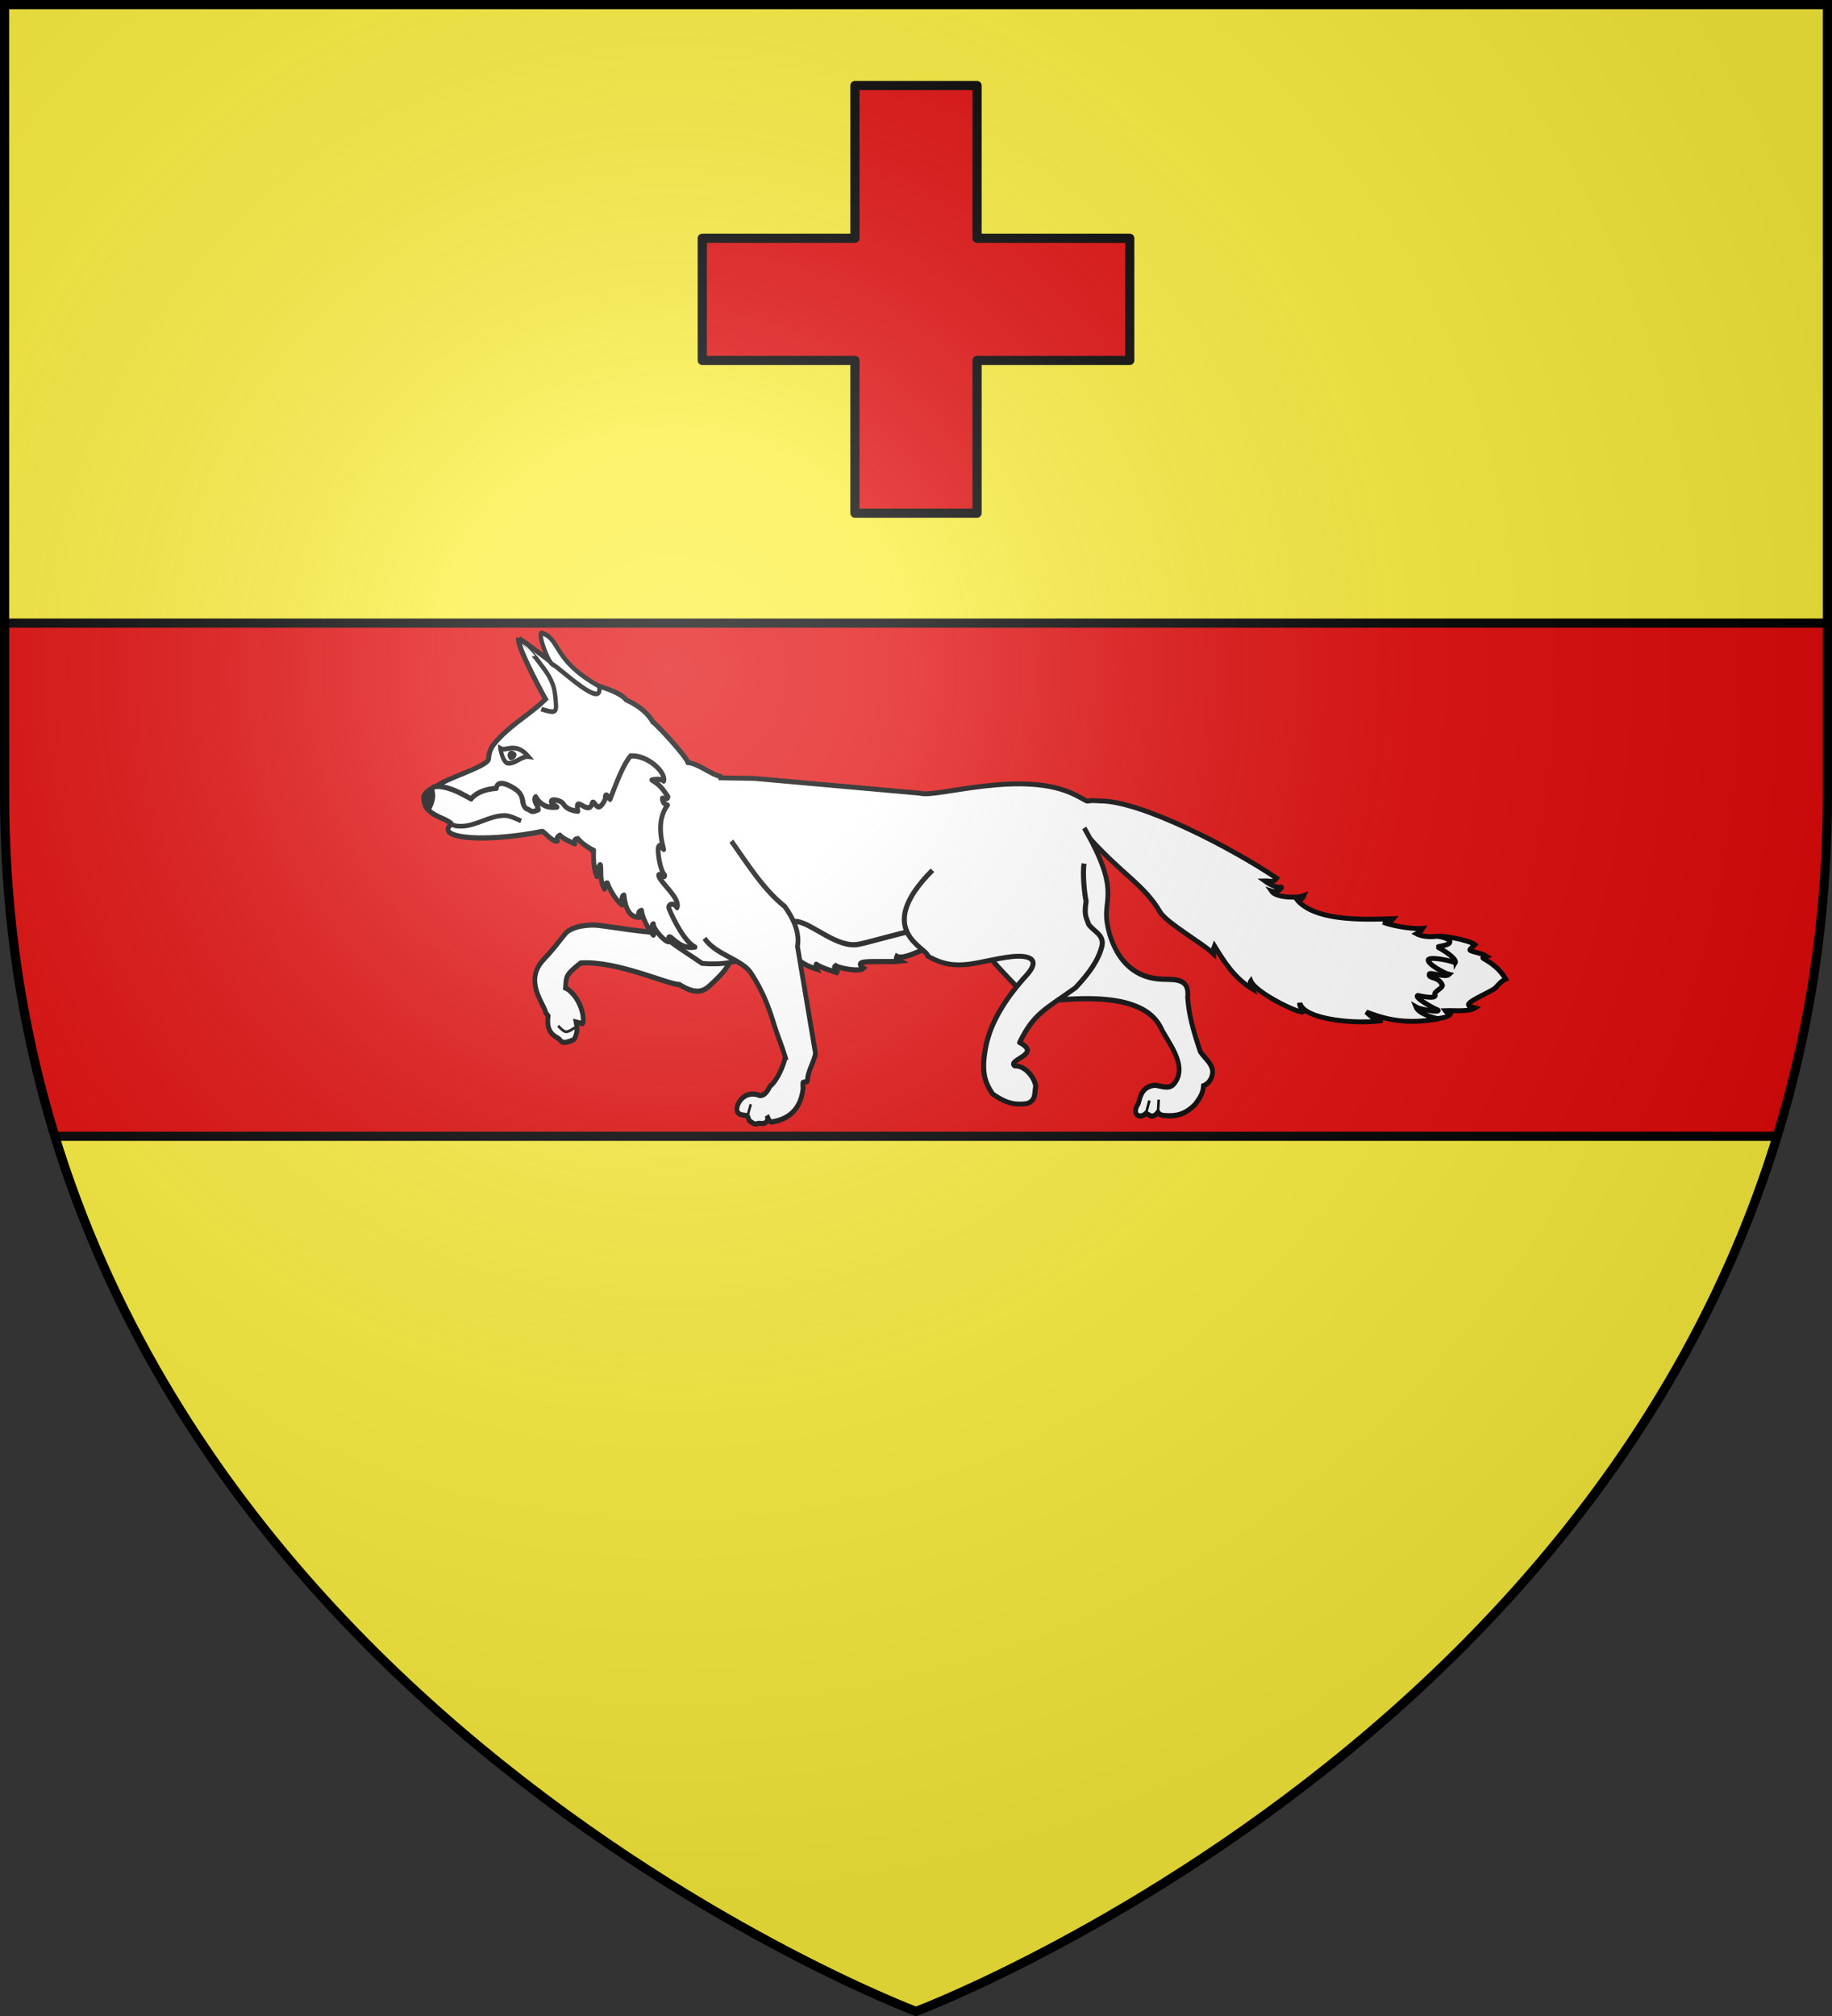 <svg xmlns="http://www.w3.org/2000/svg" xmlns:xlink="http://www.w3.org/1999/xlink" width="600" height="660" version="1.0"><rect width="100%" height="100%" fill="#333333" stroke="none"/><defs><g id="z"><use xlink:href="#y" transform="rotate(72)" width="810" height="540"/><use xlink:href="#y" transform="rotate(144)" width="810" height="540"/></g><g id="Y"><use xlink:href="#X" transform="rotate(72)" width="810" height="540"/><use xlink:href="#X" transform="rotate(144)" width="810" height="540"/></g><g id="c"><path id="b" d="M0 0v1h.5L0 0z" transform="rotate(18 3.157 -.5)"/><use xlink:href="#b" transform="scale(-1 1)" width="810" height="540"/></g><g id="d"><use xlink:href="#c" transform="rotate(72)" width="810" height="540"/><use xlink:href="#c" transform="rotate(144)" width="810" height="540"/></g><g id="f"><path transform="rotate(18 3.157 -.5)" d="M0 0v1h.5L0 0z" id="e"/><use height="540" width="810" transform="scale(-1 1)" xlink:href="#e"/></g><g id="g"><use height="540" width="810" transform="rotate(72)" xlink:href="#f"/><use height="540" width="810" transform="rotate(144)" xlink:href="#f"/></g><g id="X"><path id="W" d="M0 0v1h.5L0 0z" transform="rotate(18 3.157 -.5)"/><use xlink:href="#W" transform="scale(-1 1)" width="810" height="540"/></g><g id="j"><path id="i" d="M0 0v1h.5L0 0z" transform="rotate(18 3.157 -.5)"/><use xlink:href="#i" transform="scale(-1 1)" width="810" height="540"/></g><g id="k"><use xlink:href="#j" transform="rotate(72)" width="810" height="540"/><use xlink:href="#j" transform="rotate(144)" width="810" height="540"/></g><g id="T"><path transform="rotate(18 3.157 -.5)" d="M0 0v1h.5L0 0z"/><use height="540" width="810" transform="scale(-1 1)" xlink:href="#i"/></g><g id="n"><path id="m" d="M0 0v1h.5L0 0z" transform="rotate(18 3.157 -.5)"/><use xlink:href="#m" transform="scale(-1 1)" width="810" height="540"/></g><g id="o"><use xlink:href="#n" transform="rotate(72)" width="810" height="540"/><use xlink:href="#n" transform="rotate(144)" width="810" height="540"/></g><g id="R"><use height="540" width="810" transform="rotate(72)" xlink:href="#Q"/><use height="540" width="810" transform="rotate(144)" xlink:href="#Q"/></g><g id="r"><path transform="rotate(18 3.157 -.5)" d="M0 0v1h.5L0 0z" id="q"/><use height="540" width="810" transform="scale(-1 1)" xlink:href="#q"/></g><g id="s"><use height="540" width="810" transform="rotate(72)" xlink:href="#r"/><use height="540" width="810" transform="rotate(144)" xlink:href="#r"/></g><g id="Q"><path transform="rotate(18 3.157 -.5)" d="M0 0v1h.5L0 0z" id="P"/><use height="540" width="810" transform="scale(-1 1)" xlink:href="#P"/></g><g id="v"><path transform="rotate(18 3.157 -.5)" d="M0 0v1h.5L0 0z" id="u"/><use height="540" width="810" transform="scale(-1 1)" xlink:href="#u"/></g><g id="w"><use height="540" width="810" transform="rotate(72)" xlink:href="#v"/><use height="540" width="810" transform="rotate(144)" xlink:href="#v"/></g><g id="y"><path id="x" d="M0 0v1h.5L0 0z" transform="rotate(18 3.157 -.5)"/><use xlink:href="#x" transform="scale(-1 1)" width="810" height="540"/></g><g id="O"><use height="540" width="810" transform="rotate(72)" xlink:href="#N"/><use height="540" width="810" transform="rotate(144)" xlink:href="#N"/></g><g id="B"><path id="A" d="M0 0v1h.5L0 0z" transform="rotate(18 3.157 -.5)"/><use xlink:href="#A" transform="scale(-1 1)" width="810" height="540"/></g><g id="C"><use xlink:href="#B" transform="rotate(72)" width="810" height="540"/><use xlink:href="#B" transform="rotate(144)" width="810" height="540"/></g><g id="E"><path id="D" d="M0 0v1h.5L0 0z" transform="rotate(18 3.157 -.5)"/><use xlink:href="#D" transform="scale(-1 1)" width="810" height="540"/></g><g id="F"><use xlink:href="#E" transform="rotate(72)" width="810" height="540"/><use xlink:href="#E" transform="rotate(144)" width="810" height="540"/></g><g id="H"><path transform="rotate(18 3.157 -.5)" d="M0 0v1h.5L0 0z" id="G"/><use height="540" width="810" transform="scale(-1 1)" xlink:href="#G"/></g><g id="I"><use height="540" width="810" transform="rotate(72)" xlink:href="#H"/><use height="540" width="810" transform="rotate(144)" xlink:href="#H"/></g><g id="J"><path transform="rotate(18 3.157 -.5)" d="M0 0v1h.5L0 0z"/><use height="540" width="810" transform="scale(-1 1)" xlink:href="#m"/></g><g id="K"><use height="540" width="810" transform="rotate(72)" xlink:href="#J"/><use height="540" width="810" transform="rotate(144)" xlink:href="#J"/></g><g id="N"><path transform="rotate(18 3.157 -.5)" d="M0 0v1h.5L0 0z" id="M"/><use height="540" width="810" transform="scale(-1 1)" xlink:href="#M"/></g><path id="L" d="M2.922 27.672c0-5.951 2.317-9.843 5.579-11.012 1.448-.519 3.307-.273 5.018 1.447 2.119 2.129 2.736 7.993-3.483 9.121.658-.956.619-3.081-.714-3.787-.99-.524-2.113-.253-2.676.123-.824.552-1.729 2.106-1.679 4.108H2.922z"/><path id="a" d="M2.922 27.672c0-5.951 2.317-9.843 5.579-11.012 1.448-.519 3.307-.273 5.018 1.447 2.119 2.129 2.736 7.993-3.483 9.121.658-.956.619-3.081-.714-3.787-.99-.524-2.113-.253-2.676.123-.824.552-1.729 2.106-1.679 4.108H2.922z"/><path id="t" d="M2.922 27.672c0-5.951 2.317-9.843 5.579-11.012 1.448-.519 3.307-.273 5.018 1.447 2.119 2.129 2.736 7.993-3.483 9.121.658-.956.619-3.081-.714-3.787-.99-.524-2.113-.253-2.676.123-.824.552-1.729 2.106-1.679 4.108H2.922z"/><path id="p" d="M2.922 27.672c0-5.951 2.317-9.843 5.579-11.012 1.448-.519 3.307-.273 5.018 1.447 2.119 2.129 2.736 7.993-3.483 9.121.658-.956.619-3.081-.714-3.787-.99-.524-2.113-.253-2.676.123-.824.552-1.729 2.106-1.679 4.108H2.922z"/><path id="S" d="M2.922 27.672c0-5.951 2.317-9.843 5.579-11.012 1.448-.519 3.307-.273 5.018 1.447 2.119 2.129 2.736 7.993-3.483 9.121.658-.956.619-3.081-.714-3.787-.99-.524-2.113-.253-2.676.123-.824.552-1.729 2.106-1.679 4.108H2.922z"/><path d="M2.922 27.672c0-5.951 2.317-9.843 5.579-11.012 1.448-.519 3.307-.273 5.018 1.447 2.119 2.129 2.736 7.993-3.483 9.121.658-.956.619-3.081-.714-3.787-.99-.524-2.113-.253-2.676.123-.824.552-1.729 2.106-1.679 4.108H2.922z" id="l"/><path id="U" d="M0 0v1h.5L0 0z" transform="rotate(18 3.157 -.5)"/><path d="M2.922 27.672c0-5.951 2.317-9.843 5.579-11.012 1.448-.519 3.307-.273 5.018 1.447 2.119 2.129 2.736 7.993-3.483 9.121.658-.956.619-3.081-.714-3.787-.99-.524-2.113-.253-2.676.123-.824.552-1.729 2.106-1.679 4.108H2.922z" id="V"/><path d="m-267.374-6.853-4.849 23.83-4.848-23.83v-44.741h-25.213v14.546h-9.698v-14.546h-14.546v-9.697h14.546v-14.546h9.698v14.546h25.213v-25.213h-14.546v-9.698h14.546v-14.546h9.697v14.546h14.546v9.698h-14.546v25.213h25.213v-14.546h9.698v14.546h14.546v9.697h-14.546v14.546h-9.698v-14.546h-25.213v44.741z" id="h" style="fill:#fcef3c;fill-opacity:1;stroke:#000;stroke-width:3.807;stroke-miterlimit:4;stroke-dasharray:none;stroke-opacity:1;display:inline"/><path id="aa" d="M-298.5-298.5h597V-40C298.5 246.31 0 358.5 0 358.5S-298.5 246.31-298.5-40v-258.5z"/><radialGradient id="ab" gradientUnits="userSpaceOnUse" cx="-80" cy="-80" r="405"><stop style="stop-color:#fff;stop-opacity:.31" offset="0"/><stop style="stop-color:#fff;stop-opacity:.25" offset=".19"/><stop style="stop-color:#6b6b6b;stop-opacity:.125" offset=".6"/><stop style="stop-color:#000;stop-opacity:.125" offset="1"/></radialGradient><linearGradient id="Z"><stop offset="0" style="stop-color:white;stop-opacity:.314"/><stop style="stop-color:white;stop-opacity:.251" offset=".19"/><stop offset=".6" style="stop-color:#6b6b6b;stop-opacity:.125"/><stop offset="1" style="stop-color:black;stop-opacity:.125"/></linearGradient></defs><g transform="translate(300 300)"><use xlink:href="#aa" style="fill:#fcef3c" width="600" height="660"/><path style="opacity:1;fill:#e20909;fill-opacity:1;fill-rule:nonzero;stroke:none;stroke-width:84;stroke-linecap:butt;stroke-linejoin:round;stroke-miterlimit:4;stroke-dasharray:none;stroke-opacity:1" d="M-298.5-96v56c0 40.817 6.096 78.081 16.5 112h564C292.404 38.081 298.5.817 298.5-40v-56h-597z"/><path style="opacity:1;fill:none;fill-opacity:1;fill-rule:nonzero;stroke:#000;stroke-width:3;stroke-linecap:butt;stroke-linejoin:round;stroke-miterlimit:4;stroke-dasharray:none;stroke-dashoffset:0;stroke-opacity:1" d="M1.5 204h597M18 372h564" transform="translate(-300 -300)"/></g><path style="opacity:1;fill:#e20909;fill-opacity:1;fill-rule:nonzero;stroke:#000;stroke-width:3;stroke-linecap:butt;stroke-linejoin:round;stroke-miterlimit:4;stroke-dasharray:none;stroke-dashoffset:0;stroke-opacity:1" d="M-20-272v50h-50v40h50v50h40v-50h50v-40H20v-50h-40z" transform="translate(300 300)"/><path d="M166.572.63c1.793-.786 11.283 1.258 12.917 2.65-1.025 1.04-1.965 1.763-1.492 2.013 1.149.61 3.864.932 5.291 1.93-.744.224-1.598.334-.957.782 2.81 1.66 5.588 3.824 7.245 6.968-1.458.623-2.363 1.866-3.344 2.924-1.102 1.189-8.15 4.057-8.822 5.56.053.919.729.773 2.163 1.217-2.2 1.457-6.522.817-9.781.946.601.814 1.17.724 1.824.858-.77 1.493-3.442 1.668-4.194 1.841-18.392 4.186-8.572-26.38-.85-27.688z" style="fill:#fff;fill-opacity:1;fill-rule:evenodd;stroke:#000;stroke-width:1.654;stroke-linecap:butt;stroke-linejoin:miter;stroke-miterlimit:4;stroke-dasharray:none;stroke-opacity:1" transform="matrix(1 0 0 .968 303.553 306.062)"/><g style="fill:#fff;stroke:#000;stroke-opacity:1"><path transform="matrix(.775 0 0 .854 630.949 -107.704)" d="M-523.656 478.719c-3.278 3.276-2.58 5.425-11.992 4.956-8.376-.413-18.015-1.98-25.57-2.831-3.253-.366-11.211-.003-14.126 3.312-2.788 3.171-5.677 6.605-9 9.75-8.745 8.278.384 17.32.88 20.5l.964 1.125c-.542 4.335.429 6.756 4.188 8.594.779.381 1.217 1.367 2.062 1.563 1.282.296 3.875-.75 3.875-.75 1.266-.25 1.702-2.058 2-3.313.282-1.191-.281-3.688-.281-3.688l2.5.563c1.093.454.944-7.944-5.532-12.844-.367-.278-.911-.535-1.468-.781.44-4.08-.588-4.635 6.393-9.575 15.172-1.019 37.497 8.443 41.7 8.231 6.853 3.874 9.99 2.85 12.99.315 5.195-4.391 11.402-9.504 10.417-18.471l-20-6.656z" style="fill:#fff;stroke:#000;stroke-width:2;stroke-miterlimit:4;stroke-dasharray:none;stroke-opacity:1"/><path d="M-555.964 923.154s-2.746-1.445-3.211-2.593c-.45-1.112.485-3.97.485-3.97" style="fill:#fff;fill-opacity:1;fill-rule:nonzero;stroke:#000;stroke-width:1.08;stroke-linecap:butt;stroke-linejoin:round;stroke-miterlimit:4;stroke-dasharray:none;stroke-dashoffset:0;stroke-opacity:1" transform="matrix(.364 -.754 .684 .401 -240.798 -452.98)"/></g><path d="M-133.642-100.283c-.985 1.698 6.185 15.817 8.769 20.591-4.653 4.687-10.346 7.977-14.922 12.873-2.373 2.539-3.585 4.05-3.78 7.36-.151 2.584-15.368 6.918-17.465 9.649 4.985-.016 8.99 2.647 11.943 4.272 1.223-1.817 4.207-3.292 8.236-3.583.273-3.794 6.226-.091 7.34 1.24 1.872 2.238.587 3.78 2.374 5.596 2.17.78 1.24 1.56 4.021.413-.078-2.153-1.939-3.21-.872-4.382 2.122 3.618 4.84 3.726 7 3.473-4.857-3.37 1.093-2.764 2.06-1.048.146.25.32.485.509.69l-8.673 1.764c1.668 3.887 7.038 2.153 13.396 8.242 6.66 6.378 14.343 20.558 17.805 23.458C-87.983.635-80.87 4.413-73.59 9.65c6.137.533 12.053-.173 17.515-3.473L11.801.993l41.39-33.786C64.267-20.168 71.16-16.919 76.334-7.8 78.458-4.058 90.575 3.023 93.873 6.369c-.004-.862.043-1.945.315-2.62 3.258 5.513 6.636 11.015 12.62 14.666-.462-1.435-1.094-2.423-.75-2.867 1.69 4.154 15.9 11.084 17.054 10.503-.666-1.676-1.081-2.073-.97-3.005 1.41 5.898 19.757 7.26 27.084 5.899-2.795-.402-3.726-1.306-5.306-2.867 4.76 1.824 11.874 4.607 23.74 2.288-1.067-.067-6.506-1.562-7.437-3.942 1.018.623 8.02 2.146 7.147.993-2.346-1.024-7.826-4.337-6.59-4.935.348.056 6.583 1.587 5.572-.33-.296-1.042 2.923-2.24 2.423-3.308-1.36-2.903-4.517-1.9-4.191-3.501-.177-1.084 5.178 1.35 6.492.027-1.625-.393-7.065-3.442-6.856-4.934.474-1.323 8.673.56 8.77 1.103 1.02-1.686-5.723-5.464-5.645-5.403.395-.5 3.965-.432 3.925-1.847.349-.66-3.002-2.044-4.87-1.764-1.833.275-4.587-.053-6.08-.91 1.05-.632 1.232-.427 2.06-1.792-2.312.249-8.442-.422-12.96-2.067 1.596.011 2.334.035 3.318-1.24-11.426.505-26.217.514-31.661-6.616 1.357.305 1.81.086 2.325-1.13-2.053.813-9.017.777-10.561-1.6 1.94.643 3.848-1.105 3.124-1.35-.593.375-3.045-.352-5.305-2.068 2.102-.047 2.66.749 3.876-.937C100.201-29.207 70.124-45.39 56.81-45.29c-7.048-.6-1.41 1.485-8.237-2.067-17.004-8.847-45.596 1.125-50.775-.557l-54.383-5.011-11.579-.193.993-.441c-2.93-.155-7.61-4.467-11.022-4.687-.867-2.368-9.01-11.56-11.53-13.81h-.025c-1.594-2.807-4.277-5.314-8.672-7.388-2.64-3.483-11.898-5.33-16.715-7.305-6.363-3.708-12.331-9.443-18.507-13.534zm29.02 53.808c.171-.006.36.168.558.413l-1.042.221c.136-.399.308-.627.484-.634z" style="fill:#fff;fill-opacity:1;fill-rule:evenodd;stroke:#000;stroke-width:1.654;stroke-linecap:butt;stroke-linejoin:miter;stroke-miterlimit:4;stroke-dasharray:none;stroke-opacity:1" transform="matrix(1 0 0 .968 303.553 306.062)"/><g style="fill:#fff;stroke:#000;stroke-opacity:1"><path style="fill:#fff;fill-opacity:1;fill-rule:evenodd;stroke:#000;stroke-width:1.8;stroke-linecap:butt;stroke-linejoin:miter;stroke-miterlimit:4;stroke-dasharray:none;stroke-opacity:1" d="M-563.306 768.406c-2.077-.236-6.899-11.217-5.503-12.09 8.434 1.999 4.59 10.012 25.033 19.579 2.557 9.366-16.408-6.103-19.53-7.489z" transform="matrix(.775 .03 -.027 .853 638.557 -420.873)"/><path style="fill:#fff;fill-opacity:1;fill-rule:evenodd;stroke:#000;stroke-width:2;stroke-linecap:butt;stroke-linejoin:miter;stroke-miterlimit:4;stroke-dasharray:none;stroke-opacity:1" d="M-461.7 864.238c1.879 3.874 3.938 6.836 4.856 12.844 2.273 2.1 5.822 3.343 8.778 4.056-.718-1.236-.449-2.002-.264-1.879 1.91 1.267 7.144 2.46 9.473 3.033-1.433-1.25-2.46-2.096-1.35-2.79 1.505.917 10.292 2.205 11.894.563-1.748-.964-2.34-2.013.303-2.384 4.008-.563 10.823-.297 14.937-.876-2.127-.865-1.668-.979-1.367-1.776 3.731 1.669 14.924-5.79 19.405-5.814-.995-.372-2.006-.72-1.428-1.077 5.212-1.838 7.797-.753 12.448-.02-.593-1.195-.895-2.589-1.489-3.783-4.11-6.48-36.727 4.905-45.317 6.654-9.042 1.84-19.87-7.412-26.37-7.833-2.413-.156-2.208.622-4.51 1.082z" transform="matrix(.775 .03 -.027 .853 638.557 -420.873)"/><path style="fill:#fff;fill-opacity:1;fill-rule:evenodd;stroke:#000;stroke-width:2;stroke-linecap:butt;stroke-linejoin:round;stroke-miterlimit:4;stroke-dasharray:none;stroke-opacity:1" d="M-528.898 802.126c-.215.012-.43.018-.64.044-2.961 3.354-5.508 10.276-8.072 16.921-.864-1.197-2.25-2.936-2.031.007-3.57 7.52-4.83-1.77-5.688 2.487-1.807 3.704-7.448-4.078-5.686 2.551-2.24-.106-4.892-.69-6.228-2.563-1.313-1.9-9.024-2.31-2.628 1.29-2.777.384-6.295.367-9.174-3.636-1.33 1.376 1.121 2.522 1.307 4.959-3.54 1.424-2.38.455-5.21-.332-2.375-1.978-.772-3.744-3.274-6.195-1.024-1.002-5.03-3.188-7.507-3.053-1.126.062-1.943.605-2.007 1.952-5.182.511-8.969 2.338-10.474 4.451-3.598-1.587-8.386-4.174-14.203-4.337-.594.094-1.256.187-1.809.277-2.666 2.32-4.11 5.69-2.069 8.734 2.705 2.599 6.636 2.972 9.794 4.855.754.52-1.236 1.354-1.14 2.264-.433 4.179 19.27 4.117 39.896-.409.785.095 4.438 4.043 6.452 3.475-.667-1.288.305-1.867 1.01-2.303 1.197 1.332 5.169 2.675 6.398 3.135-.23-1.798-.184-1.737 1.232-2.075 1.267 1.418 4.02 3.2 6.8 4.254-.002 3.557.278 7.099 1.72 10.014-.275-2.124 1.226-5.764 1.455-4.243.356 2.659-.161 6.159 1.916 8.937.085-1.754.434-2.633 1.202-2.351.413 1.16 2.98 6.037 6.508 8.156-.277-.889-.649-3.564.617-3.785.452 2.487 1.363 8.867 7.11 8.221-1.056-1.065-1.057-2.2.507-2.627.63 4.21 5.241 9.52 5.373 9.33-.436-1.3-1.128-4.405-.195-4.356-.235 2.006 6.536 8.282 7.277 6.269-1.423-1.66-.248-1.757.47-1.236 3.27 2.495 5.885 4.03 10.124 3.261-4.25-1.753-9.283-9.765-11.519-14.42-.719-1.496 1.948-2.671 3.387-.417 1.504-3.364-6.823-8.972-8.022-11.654-1.02-2.282 2.798 1.344 2.372-.682-1.973-1.494-3.558-9.436-2.962-10.719.637-1.374 1.04 0 2.235.927-2.223-6.637-2.467-12.397 1.008-17.06-1.395-.338-2.224-1.07-2.29-2.53.741-.212 2.284.679 2.37-.68-2.38-2.954-3.509-4.391-7.037-6.172 1.11-.289 3.879-.71 5.034.231.893-3.452-7.065-9.533-13.71-9.167z" transform="matrix(.775 .03 -.027 .853 638.557 -420.873)"/><path d="M-584.623 801.177c2.475 1.32 6.245-2.985 12.065 2.754-3.095-.191-6.042 3.495-9.094 2.755-1.655-.934-2.389-3.47-2.97-5.509z" style="fill:#fff;fill-opacity:1;fill-rule:evenodd;stroke:#000;stroke-width:1.8;stroke-linecap:butt;stroke-linejoin:miter;marker:none;marker-start:none;marker-mid:none;marker-end:none;stroke-miterlimit:4;stroke-dasharray:none;stroke-dashoffset:0;stroke-opacity:1;visibility:visible;display:inline;overflow:visible;enable-background:accumulate" transform="matrix(.775 .03 -.027 .853 638.557 -420.873)"/><path style="fill:#000;fill-opacity:1;fill-rule:evenodd;stroke:#000;stroke-width:1.8;stroke-linecap:butt;stroke-linejoin:miter;stroke-miterlimit:4;stroke-dasharray:none;stroke-opacity:1" d="M-612.89 817.988c.142-1.22-3.113 1.375-3.434 2.475-.64 2.19 2.018 7.272 2.716 4.465 1.262-2.486 1.707-4.635.718-6.94z" transform="matrix(.775 .03 -.027 .853 638.557 -420.873)"/><path style="fill:#fff;fill-rule:evenodd;stroke:#000;stroke-width:1.8;stroke-linecap:butt;stroke-linejoin:miter;stroke-miterlimit:4;stroke-dasharray:none;stroke-opacity:1" d="M-603.649 831.157c.504.247 1.188.575 3.686.45 6.176-.307 11.598-4.416 17.825-4.724 2.518-.125 4.91 1 7.286 1.803" transform="matrix(.775 .03 -.027 .853 638.557 -420.873)"/><path style="fill:none;fill-rule:evenodd;stroke:#000;stroke-width:1.8;stroke-linecap:butt;stroke-linejoin:miter;stroke-miterlimit:4;stroke-dasharray:none;stroke-opacity:1" d="M-577.843 759.516c.01-.026 3.274 2.982 5.843 5.322 1.474 1.342 2.74 2.947 4.022 4.326 1.982 2.132 3.52 4.229 4.676 6.766.989 2.174 1.333 5.114 1.584 7.488.251 2.378-.111 3.14-2.335 2.887-1.17-.133-3.482-.677-3.78-.788" transform="matrix(.775 .03 -.027 .853 638.557 -420.873)"/><path d="M-581.465 803.532c-.1.73.685 2.094 1.424 2.054 1.645-.09 2.37-1.449 2.36-2.252-.01-.682-1.065-1.4-1.981-1.448-1.037-.054-1.658.586-1.803 1.646z" style="fill:#000;fill-opacity:1;stroke:none;stroke-width:2.5;stroke-linecap:butt;stroke-linejoin:round;stroke-miterlimit:4;stroke-dasharray:none;stroke-opacity:1" stroke="none" transform="matrix(.775 .03 -.027 .853 638.557 -420.873)"/></g><g style="fill:#fff;stroke:#000;stroke-opacity:1"><path d="M-400.973 861.54c-2.888 15.335 8.5 22.44 24.151 38.171 2.204 2.216 46.283-7.717 55.696 10.793 2.422 4.762 11.748 14.406 5.245 21.203-2.35 2.457-6.343.224-8.441.5-5.408.715-5.77 4.917-6.54 6.978-2.948 4.05.404 6.149 3.253 3.773 1.514.549 2.75 2.22 5.054-.428.846 1.2 2.135 1.216 3.262 1.286 4.098.253 8.13-.22 12.57-4.432 1.568-2.022 3.25-3.96 3.407-7.019 2.048-.713 3.294-2.405 3.732-4.278.865-3.706-3.273-6.266-5.06-8.758-2.967-8.046-4.828-13.856-5.378-20.841.89-7.375-5.118-6.822-10.601-6.98-17.2-.493-22.334-14.693-23.496-22.05-1.449-9.165 5.665-11.858-9.607-35.925" style="fill:#fff;stroke:#000;stroke-width:2;stroke-linecap:butt;stroke-linejoin:miter;stroke-opacity:1" transform="matrix(.775 0 0 .854 629.225 -440.778)"/><path style="fill:#fff;fill-opacity:1;fill-rule:nonzero;stroke:#000;stroke-width:1.08;stroke-linecap:butt;stroke-linejoin:round;stroke-miterlimit:4;stroke-dasharray:none;stroke-dashoffset:0;stroke-opacity:1" d="m-322.555 942.53.324-4.86M-327.61 942.958l1.438-4.943" transform="matrix(.775 0 0 .854 629.225 -440.778)"/></g><path d="M1.83-21.852C-17.938-1.432.238 4.378.28 7.141c9.65 5.88 16.376 1.542 27.583.21 2.438-.29 10.58-.673 5.051 5.996-6.775 7.623-11.906 15.8-13.554 24.185-1.806 9.19-.148 12.614 2.14 16.228 5.013 3.746 8.225 3.684 11.28 3.291 3.087-1.008 2.438-3.718 2.892-5.925-.563-3.332-3.768-7.002-6.88-6.791-2.58-2.2 9.072-3.88 1.597-7.913 4.62-9.985 8.722-11.4 18.3-18.54 4.728-5.216 7.504-9.377 8.68-14.156.748-3.851-2.875-4.939-4.42-7.34-.511-1.98-1.593-2.53-.79-7.797-.54-2.392-1.224-9.473-.657-12.703" style="fill:#fff;fill-opacity:1;fill-rule:nonzero;stroke:#000;stroke-width:1.654;stroke-linecap:butt;stroke-linejoin:round;stroke-miterlimit:4;stroke-dasharray:none;stroke-dashoffset:0;stroke-opacity:1" transform="matrix(1 0 0 .968 303.553 306.062)"/><g style="fill:#fff;stroke:#000;stroke-opacity:1"><path style="fill:#fff;stroke:#000;stroke-width:2;stroke-linecap:butt;stroke-linejoin:miter;stroke-opacity:1" d="M-491.219 481.969c4.39 6.758 15.274 9.122 18.719 14.719 5.505 8.943 7.082 15.782 8.563 21.187 1.115 4.073 2.576 7.834 3.625 11.969h-.063c-.563 2.646-4.294 9.074-7.063 10.5-1.893 2.874-3.155 3.517-4.625 3.375-6.437-2.952-10.656 2.798-10 5.281.593 2.24 4.076 1.374 4.407 2.563.344 1.236.241 1.412 1.906 2.5 1.389.907 1.714.014 3.219.343 2.262.496 3.74-.908 2.875-2.875.613 1.186.79 2.998 2.5 2.594 10.48-.98 12.65-8.036 13.469-11.688 0 0-.013-1.59.093-2.343.054-.377 1.95-.09 1.969-.469.19-3.679 3.342-7.024 4.125-10.438l-4.719-41.312c1.322-5.196-.73-10.432-4.281-15.688-8.475-7.042-14.381-17.104-20.781-26.593" transform="matrix(.773 -.06 .054 .852 584.413 -132.907)"/><path d="m-432.025 985.287 1.717-4.429" style="fill:#fff;fill-opacity:1;fill-rule:nonzero;stroke:#000;stroke-width:1.08;stroke-linecap:butt;stroke-linejoin:round;stroke-miterlimit:4;stroke-dasharray:none;stroke-dashoffset:0;stroke-opacity:1" transform="matrix(.773 -.06 .054 .852 525.556 -500)"/></g><use xlink:href="#aa" style="fill:url(#ab)" width="600" height="660" transform="translate(300 300)"/><use xlink:href="#aa" style="fill:none;stroke:#000;stroke-width:3" width="600" height="660" transform="translate(300 300)"/></svg>